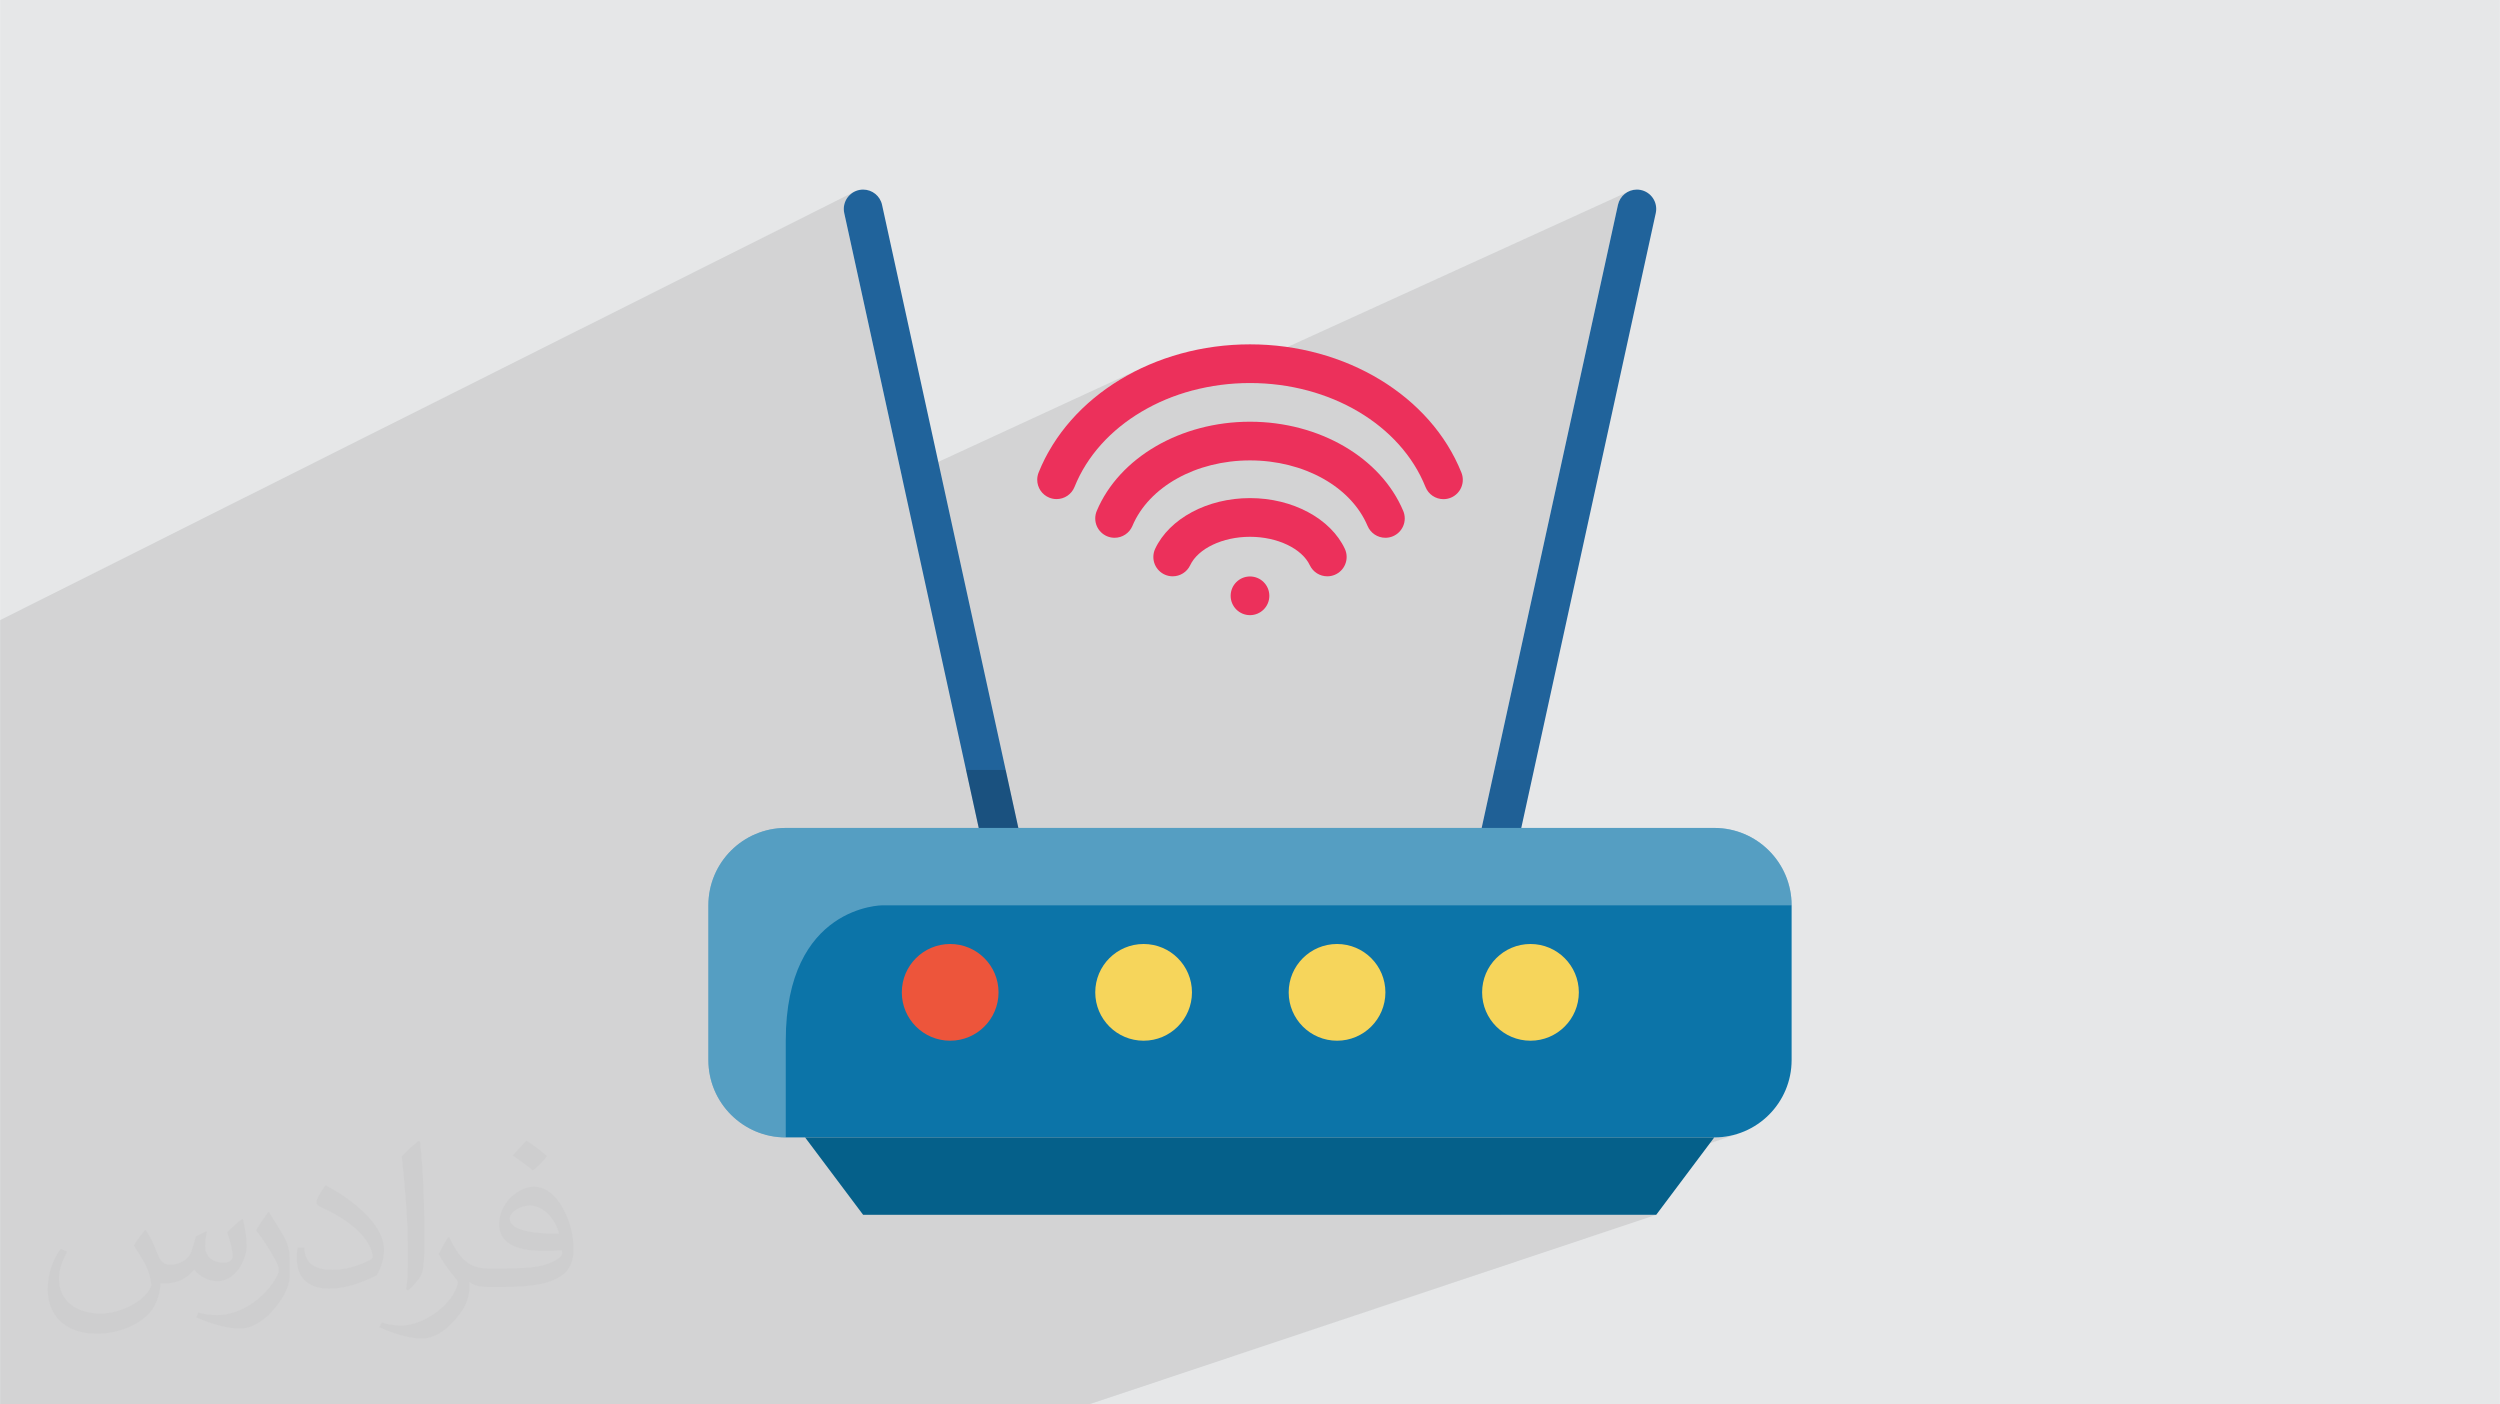 <?xml version="1.0" encoding="UTF-8"?>
<!DOCTYPE svg PUBLIC "-//W3C//DTD SVG 1.0//EN" "http://www.w3.org/TR/2001/REC-SVG-20010904/DTD/svg10.dtd">
<!-- Creator: CorelDRAW -->
<svg xmlns="http://www.w3.org/2000/svg" xml:space="preserve" width="3.708in" height="2.083in" version="1.0" style="shape-rendering:geometricPrecision; text-rendering:geometricPrecision; image-rendering:optimizeQuality; fill-rule:evenodd; clip-rule:evenodd"
viewBox="0 0 3702.73 2080.18"
 xmlns:xlink="http://www.w3.org/1999/xlink"
 xmlns:xodm="http://www.corel.com/coreldraw/odm/2003">
 <defs>
  <style type="text/css">
   <![CDATA[
    .fil0 {fill:#E6E7E8}
    .fil9 {fill:#05608A;fill-rule:nonzero}
    .fil6 {fill:#0C74A8;fill-rule:nonzero}
    .fil3 {fill:#20639B;fill-rule:nonzero}
    .fil10 {fill:#EC305B;fill-rule:nonzero}
    .fil7 {fill:#ED553B;fill-rule:nonzero}
    .fil8 {fill:#F6D55B;fill-rule:nonzero}
    .fil2 {fill:#373435;fill-opacity:0.031}
    .fil5 {fill:#010B11;fill-rule:nonzero;fill-opacity:0.039}
    .fil1 {fill:#2B2A29;fill-opacity:0.102}
    .fil4 {fill:#010B11;fill-rule:nonzero;fill-opacity:0.2}
    .fil11 {fill:white;fill-rule:nonzero;fill-opacity:0.302}
   ]]>
  </style>
 </defs>
 <g id="Layer_x0020_1">
  <polygon class="fil0" points="-0,0 3702.73,0 3702.73,2080.18 -0,2080.18 "/>
  <path class="fil1" d="M152.87 2080.18l-23.23 0 -37.7 0 -65.92 0 -26.02 0 0 -26.77 0 -41.11 0 -26.16 0 -31.1 0 -38.88 0 -1.96 0 -0 0 -14.85 0 -20.54 0 -5.17 0 -7.03 0 -88.24 0 -36.33 0 -32.51 0 -9.67 0 -7.45 0 -17.02 0 -7.98 0 -8.93 0 -9.23 0 -2.12 0 -15.19 0 -22.67 0 -9.71 0 -10.36 0 -26.55 0 -26.51 0 -8.01 0 -24.29 0 -18.72 0 -3.62 0 -35.84 0 -8.32 0 -0 0 -5.61 0 -24.83 0 -8.15 0 -5.47 0 -10.11 0 -3.86 0 -53.84 0 -385.46 0 -21.44 1267.18 -635.48 -4.87 2.64 -4.24 3.5 -3.5 4.24 -2.64 4.87 -1.67 5.38 -0.58 5.77 0.01 0.77 0.03 0.77 0.05 0.77 0.07 0.77 0.09 0.77 0.11 0.76 0.14 0.76 0.15 0.75 86 393.16 354.41 -163.55 -10.96 5.39 -10.7 5.73 -10.43 6.07 -10.14 6.41 -9.85 6.73 -9.54 7.05 -9.23 7.36 -8.9 7.66 -8.55 7.96 -8.2 8.25 -7.84 8.53 -7.46 8.81 -7.08 9.08 -6.67 9.34 -6.26 9.6 -5.84 9.84 -1.26 2.34 165.55 -75.52 9.32 -4.08 9.52 -3.78 9.71 -3.49 9.89 -3.18 8.9 -2.54 650.01 -296.28 -4.36 1.99 -3.95 2.67 -3.46 3.29 -2.88 3.84 -2.22 4.32 -1.48 4.74 -183.1 837.02 -30 137.13 0 0.01 -0.15 0.74 0 0.01 -0.13 0.75 0 0.01 -0.11 0.75 -0 0.02 -0.09 0.75 -0 0.01 -0.07 0.75 -0 0.02 -0.05 0.75 -0 0.02 -0.03 0.75 -0 0.02 -0.01 0.75 0 0.02 57.97 0 -50.41 19.23 0.84 1.02 4.25 3.5 4.87 2.65 5.38 1.67 5.78 0.58 4.95 -0.43 4.69 -1.25 -10.37 3.94 -8.48 26.39 32.94 0 303.94 -114.61 0 0 -303.93 114.61 418.53 0 -316.48 115.44 0.94 6.16 0.37 7.32 -0.37 7.32 -1.08 7.11 -1.77 6.86 -2.41 6.58 -3.02 6.26 -3.59 5.9 -4.12 5.52 -4.62 5.09 -5.09 4.62 -5.52 4.12 -5.9 3.59 -6.26 3.02 -6.58 2.41 -168.92 60.75 -27.54 85.73 447.35 0 11.71 -0.59 11.38 -1.73 10.98 -2.83 -351.71 119.76 231.68 0 -446.14 149.13 -42.32 131.69 42.32 -131.69 -22.63 7.56 -43.78 124.13 43.78 -124.13 -19.01 6.36 -44.58 117.78 44.58 -117.78 -0.49 0.16 -44.59 117.62 44.59 -117.62 -351.87 117.62 -169 0 -47.26 0 -105.69 0 -46.15 0 -32.31 0 -431.19 0 -154.27 0 -97.57 0 -13.09 0 -96 0 -142.63 0 -3.09 0 -0.01 0 -79.08 0 -4.37 0 -15.34 0 -20.17 0 -2.81 0zm1938.78 -395.43l27.54 -85.73 -10.3 3.71 -28.93 82.02 11.68 0zm-11.68 0l28.93 -82.02 -8.68 3.12 -29.86 78.9 9.61 0zm-9.61 0l29.86 -78.9 -0.22 0.08 -29.89 78.83 0.24 0zm-0.24 0l29.89 -78.83 -219.18 78.83 189.29 0zm71.03 -343.82l59.32 0 9.98 -26.33 -69.31 26.33zm59.32 0l0.02 0 9.97 -26.34 0.07 -0.02 -9.3 26.36 0.9 0 8.48 -26.39 -0.08 0.03 -9.3 26.36 -0.74 0 9.97 -26.34 -0 0 -9.98 26.33z"/>
  <path class="fil2" d="M215.96 1821.93c7.07,10.71 11.65,21.01 16.13,32.45 3.33,6.66 5.09,18.93 20.7,18.93 4.57,0 11.13,-1.35 16.95,-4.57 6.55,-3.44 11.54,-8.64 14.15,-16.53l6.24 -21.01 15.19 -7.49 1.04 1.04c-2.08,7.91 -2.59,15.5 -2.59,21.43 0,17.57 15.19,24.23 27.25,24.23 7.07,0 13.42,-3.44 13.42,-9.89 0,-8.32 -3.53,-22.47 -8.12,-35.16 7.07,-7.07 14.15,-14.15 22.26,-19.87l1.25 0.63c3.53,14.98 5.51,29.75 5.51,39.63 0,9.67 -4.27,20.39 -7.8,27.36 -7.28,13.73 -20.18,24.65 -35.78,24.65 -11.85,0 -25.06,-5.93 -34.12,-16.95l-0.52 0c-8.53,10.61 -21.74,20.18 -42.86,20.18l-6.55 0c-1.04,13.94 -4.05,23.81 -8.64,32.66 -12.58,24.54 -49.92,41.92 -85.08,41.92 -48.89,0 -73.43,-28.19 -73.43,-65.73 0,-23.19 7.59,-44.72 19.24,-60.01l9.56 3.95c-7.28,13.94 -12.17,27.04 -12.17,39.94 0,35.16 28.61,51.9 61.58,51.9 30.58,0 68.44,-19.45 75.31,-42.02 -2.59,-24.65 -11.85,-36.19 -26,-58.66 4.27,-7.49 9.78,-14.98 16.64,-22.98l1.25 0 0 0 0 0 -0.01 -0.04zm563.83 -132.3c10.3,6.45 20.39,14.04 30.27,22.78 -5.51,7.8 -12.38,14.88 -20.91,21.12 -9.89,-8.01 -19.76,-14.88 -29.86,-22.16 6.86,-7.7 13.63,-15.08 20.49,-21.74l0 0 0 0 0 0 0 0 0 0 0.01 0zm5.3 96.11c-16.64,0 -30.27,10.92 -30.27,19.03 0,17.38 33.28,22.78 73.12,22.56 -4.99,-20.39 -22.47,-41.61 -42.86,-41.61l0 0.01zm-37.35 92.99c21.64,0 40.57,-0.63 55.02,-4.27 16.13,-4.05 29.75,-12.17 29.75,-17.78 0,-1.46 0,-3.22 -0.52,-4.68 -9.05,0.83 -19.45,0.83 -28.5,0.83 -29.33,0 -51.79,-6.66 -60.64,-23.09 -2.19,-4.57 -3.74,-9.67 -3.74,-15.5 0,-15.92 6.86,-31.41 18.93,-42.13 10.08,-8.84 21.22,-14.35 32.55,-14.35 20.49,0 36.81,16.44 48.26,42.34 6.24,14.15 10.5,30.47 10.5,51.07 0,13.73 -3.74,25.27 -12.27,33.8 -15.92,15.4 -45.24,21.22 -90.17,21.22l-20.39 0 0 0 -5.3 0c-11.13,0 -19.14,-1.98 -25.48,-6.86l-1.04 0c0.31,2.59 0.52,5.09 0.52,7.49 0,10.08 -3.33,22.98 -10.08,33.28 -19.97,29.64 -41.61,42.53 -60.33,42.53 -18.93,0 -42.13,-7.28 -63.03,-16.75l3.74 -7.28c6.76,2.81 16.13,4.68 29.02,4.68 33.8,0 78.21,-32.45 83.72,-64.17 -1.25,-2.59 -3.53,-6.03 -6.76,-9.67 -9.89,-11.75 -16.13,-21.53 -21.95,-31.82 4.99,-9.89 9.56,-17.78 13.83,-24.96l1.77 -0.21c14.46,29.44 27.56,46.28 56.78,46.28l4.57 0 0 0 21.22 0 0 0 0 0 0 0 0 0 0 0 0.04 0zm-146.45 31.1c2.5,-13.52 2.7,-28.7 2.7,-42.86l0 -21.01c0,-39.21 -4.99,-96.2 -9.05,-133.34 7.07,-7.59 16.95,-16.53 24.75,-22.56l2.29 0.63c5.3,46.7 6.55,100.79 6.55,150.81 0,13.11 -0.52,25.9 -1.77,35.26 -0.73,11.85 -7.59,20.8 -22.26,34.53l-3.22 -1.46zm-150.71 -61.89c0.73,18.41 9.78,32.87 41.4,32.87 19.66,0 36.3,-5.09 54.71,-13.83 3.33,-1.46 5.09,-3.44 5.09,-5.09 0,-11.54 -8.84,-26.83 -23.71,-40.77 -14.46,-13.11 -33.6,-24.65 -51.48,-32.35 -6.14,-2.59 -8.12,-5.3 -8.12,-7.91 0,-5.3 7.07,-16.44 12.9,-24.44l1.98 -0.21c20.49,10.71 43.38,26.63 60.33,44.3 15.4,16.33 24.96,32.87 24.96,50.86 0,13.31 -4.05,25.79 -10.61,37.44 -22.47,11.33 -46.39,19.97 -70.1,19.97 -28.81,0 -48.47,-13.52 -48.47,-45.24 0,-3.44 0,-8.73 1.25,-15.61l9.89 0 0 0 0 0 0 0 0 0 0 0 -0.01 0zm-52.11 -52.32l17.89 28.92c6.55,10.71 12.69,22.37 12.69,40.77l0 23.5c0,19.03 -12.17,39.42 -31.82,59.6 -15.4,13.63 -29.02,19.45 -41.61,19.45 -18.72,0 -40.15,-5.82 -64.9,-16.44l2.81 -7.28c7.8,2.08 16.84,3.84 27.98,3.84 35.58,-0.21 71.97,-26.21 88.61,-57.93 1.98,-3.64 2.7,-7.07 2.7,-9.47 0,-3.64 -1.98,-7.7 -3.53,-11.33 -9.05,-17.05 -19.14,-32.66 -30.27,-47.12 5.82,-9.16 11.65,-17.99 17.99,-26.73l1.46 0.21 0 0 0 0 0 0 0 0 0 0 -0.01 0z"/>
  <g id="_2159851242848">
   <path class="fil3" d="M1491.4 1312.28c-13.45,-0.01 -25.09,-9.39 -27.96,-22.53l-213.09 -974.15c-0.44,-2.01 -0.66,-4.06 -0.66,-6.12 0,-15.82 12.83,-28.65 28.65,-28.65 13.46,0 25.12,9.38 27.99,22.53l213.1 974.15c0.43,2 0.66,4.05 0.66,6.1 0,15.83 -12.84,28.67 -28.67,28.67 0,0 -0,0 -0,0l0 0z"/>
   <path class="fil3" d="M2211.33 1312.28c0,0 0,0 0,0 -15.83,0 -28.68,-12.84 -28.68,-28.67 0,-2.05 0.23,-4.1 0.66,-6.1l213.09 -974.15c2.88,-13.15 14.53,-22.53 27.99,-22.53 15.82,0 28.65,12.83 28.65,28.65 0,2.06 -0.22,4.11 -0.66,6.12l-213.09 974.15c-2.87,13.14 -14.51,22.52 -27.97,22.53l0 0z"/>
   <path class="fil4" d="M1519.42 1277.51l-30 -137.14 -58.66 0 31.34 143.26 57.98 0c0,-2.06 -0.22,-4.11 -0.66,-6.12l-0 0z"/>
   <path class="fil5" d="M2183.31 1277.51c-0.44,2 -0.66,4.06 -0.66,6.12l57.98 0 31.34 -143.26 -58.65 0 -30 137.14z"/>
   <path class="fil6" d="M1163.73 1226.33l1375.27 0c63.29,-0 114.61,51.32 114.61,114.61l0 229.21c0,63.28 -51.32,114.61 -114.61,114.61l-1375.27 0c-63.28,0 -114.61,-51.32 -114.61,-114.61l0 -229.21c0,-63.29 51.32,-114.61 114.61,-114.61z"/>
   <circle class="fil7" cx="1407.26" cy="1469.87" r="71.63"/>
   <circle class="fil8" cx="1693.78" cy="1469.87" r="71.63"/>
   <circle class="fil8" cx="1980.29" cy="1469.87" r="71.63"/>
   <circle class="fil8" cx="2266.81" cy="1469.87" r="71.63"/>
   <polygon class="fil9" points="1192.38,1684.75 1278.33,1799.36 2453.05,1799.36 2539,1684.75 "/>
   <path class="fil10" d="M1554.2 737.2c3.38,1.35 7.01,2.05 10.65,2.05 11.71,0 22.25,-7.13 26.6,-18 36.85,-92.05 141.3,-153.9 259.91,-153.9 118.61,0 223.07,61.86 259.92,153.9 4.32,10.93 14.89,18.11 26.64,18.11 15.82,0 28.65,-12.83 28.65,-28.65 0,-3.68 -0.71,-7.34 -2.09,-10.75 -45.47,-113.59 -171.29,-189.91 -313.11,-189.91 -141.82,0 -267.65,76.32 -313.12,189.91 -1.35,3.38 -2.05,7.01 -2.05,10.65 0,11.71 7.13,22.25 18,26.6l-0 0z"/>
   <path class="fil10" d="M2025.51 779.01c4.47,10.63 14.88,17.55 26.41,17.55 15.82,0 28.65,-12.83 28.65,-28.65 0,-3.81 -0.76,-7.59 -2.24,-11.11 -33.22,-79.05 -124.44,-132.15 -226.98,-132.15 -102.54,0 -193.76,53.11 -226.98,132.15 -1.47,3.51 -2.24,7.29 -2.24,11.11 0,15.82 12.83,28.65 28.65,28.65 11.53,0 21.95,-6.92 26.41,-17.55 24.4,-58.05 94.38,-97.06 174.15,-97.06 79.77,0 149.75,39.01 174.15,97.06l0 0z"/>
   <path class="fil10" d="M1940.02 837.36c4.76,9.94 14.81,16.27 25.84,16.27 15.82,0 28.65,-12.83 28.65,-28.65 0,-4.12 -0.89,-8.19 -2.61,-11.93 -21.08,-45.02 -77.57,-75.27 -140.55,-75.27 -62.98,0 -119.47,30.25 -140.55,75.27 -1.71,3.74 -2.6,7.81 -2.6,11.93 0,15.82 12.83,28.65 28.65,28.65 11.02,0 21.08,-6.33 25.84,-16.27 11.66,-24.89 48.12,-42.26 88.66,-42.26 40.54,0 77.01,17.37 88.67,42.26z"/>
   <circle class="fil10" cx="1851.36" cy="882.51" r="28.65"/>
   <path class="fil11" d="M2539 1226.33l-1375.27 0c-63.28,-0 -114.61,51.32 -114.61,114.61l0 229.21c0,63.29 51.32,114.61 114.61,114.61l0 -143.26c0,-200.56 143.26,-200.56 143.26,-200.56l1346.62 0c0,-63.29 -51.32,-114.61 -114.61,-114.61l0 0z"/>
  </g>
 </g>
</svg>
